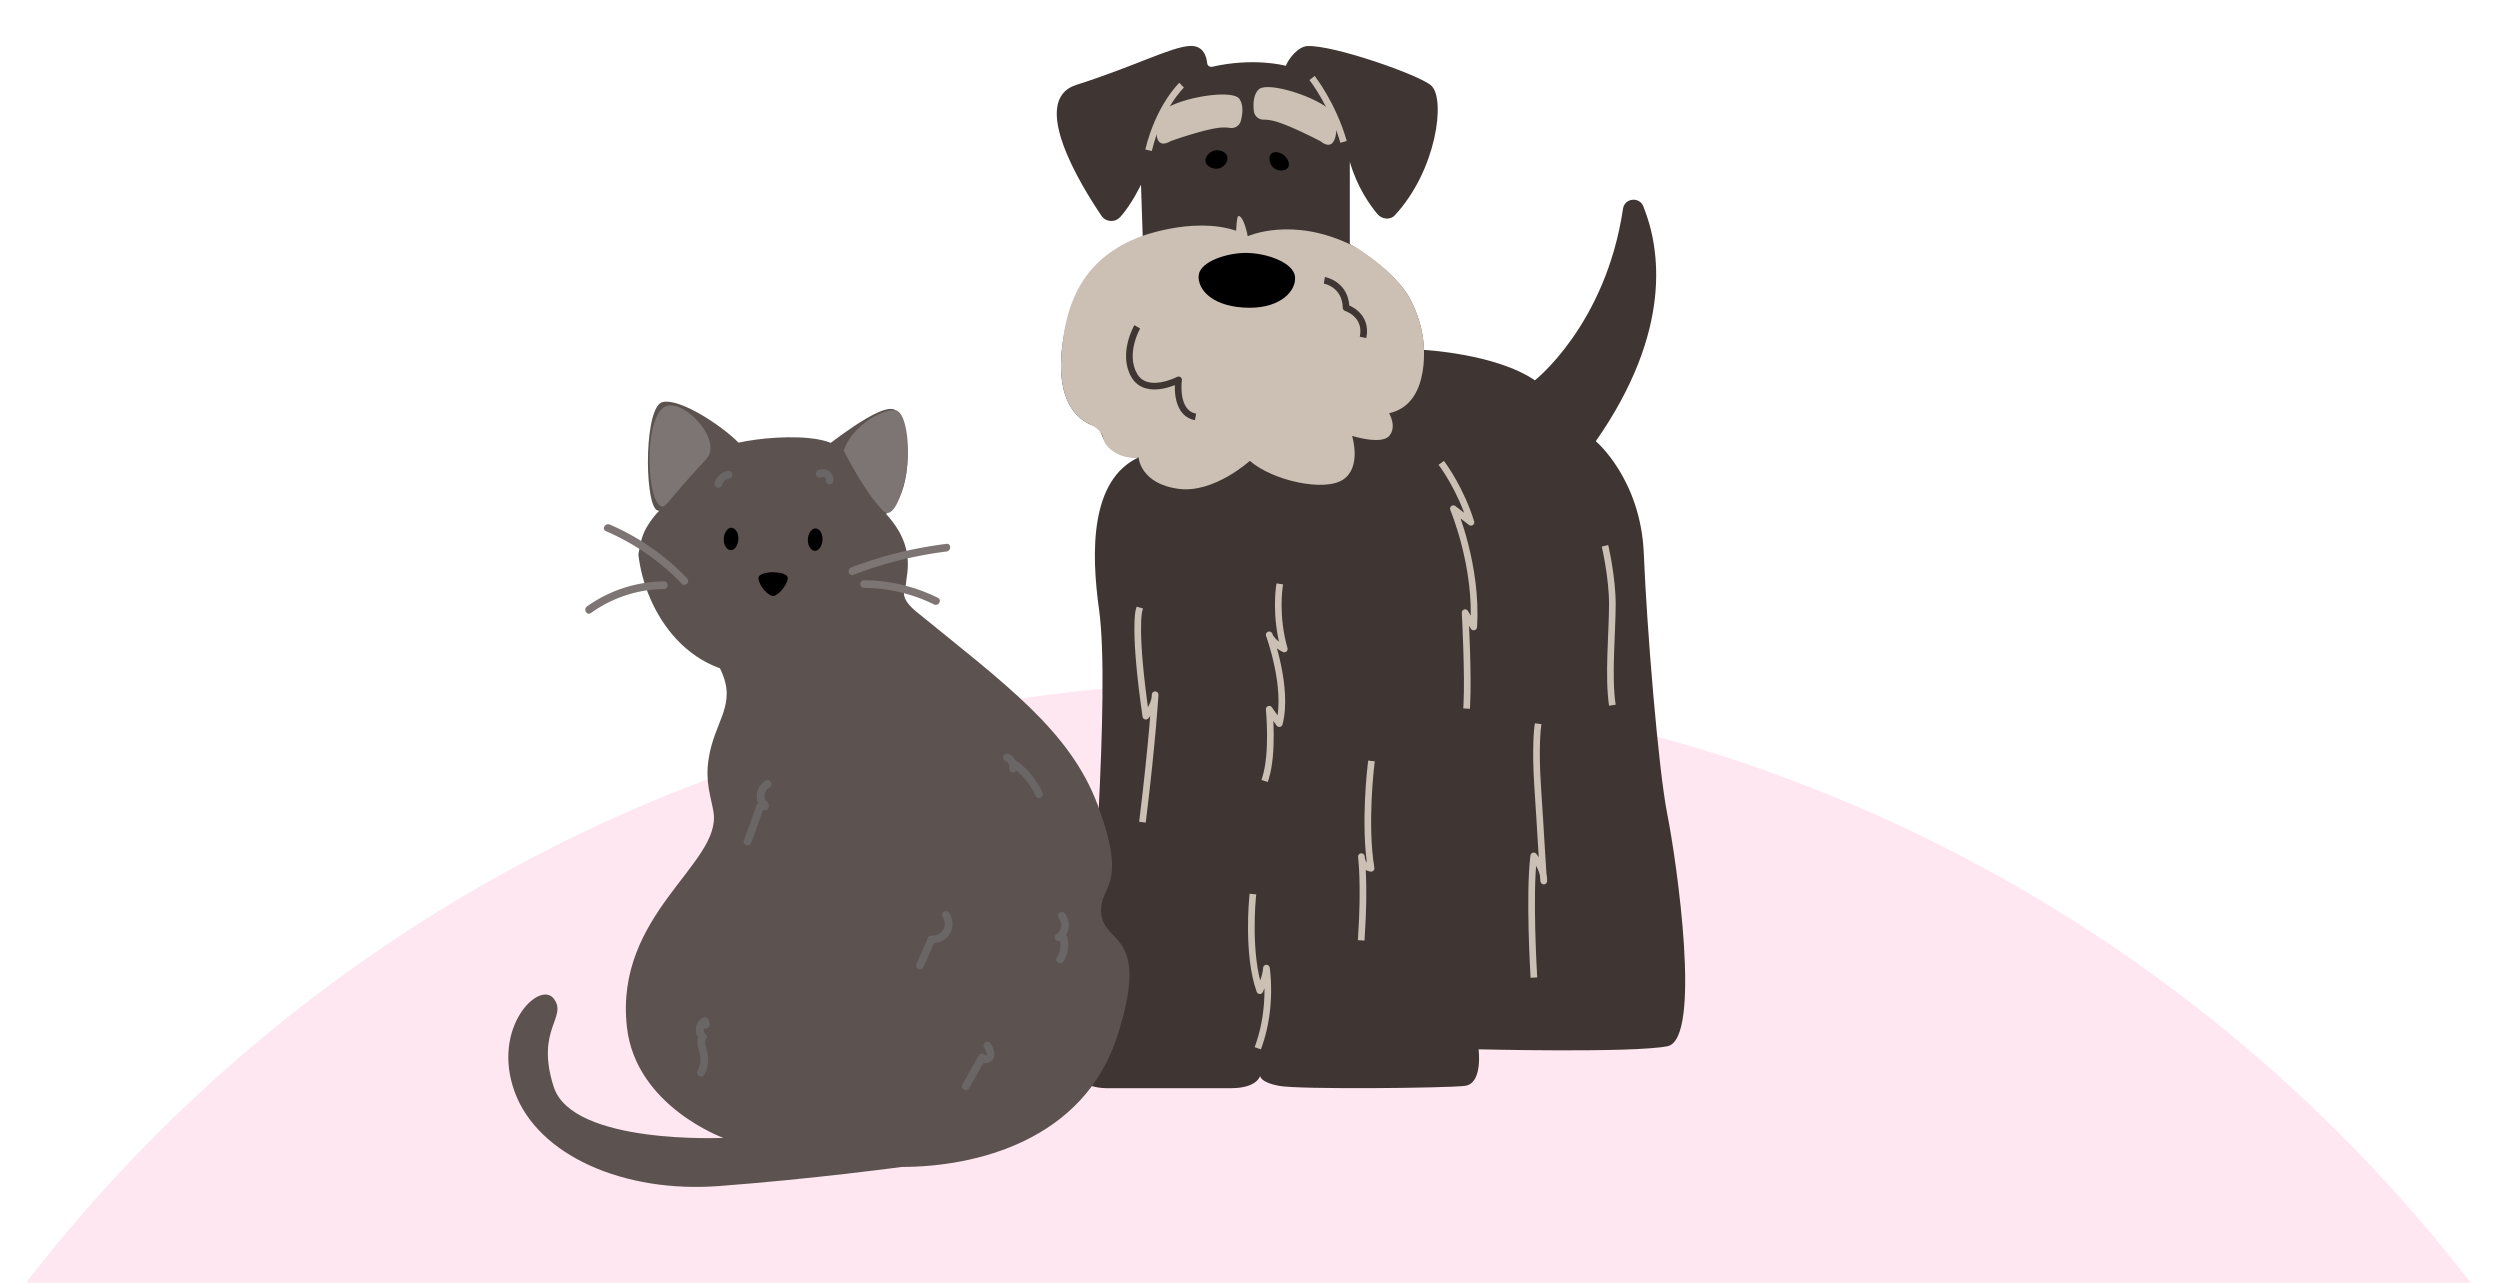 <svg fill="none" xmlns="http://www.w3.org/2000/svg" viewBox="0 0 762 391"><g clip-path="url(#Frame 427319017__a)"><path d="M380.498 207.836c259.85 0 470.5 210.65 470.5 470.5v498.504c0 42.14-34.161 76.3-76.3 76.3h-788.4c-42.14 0-76.3-34.16-76.3-76.3V678.336c0-259.85 210.65-470.5 470.5-470.5Z" fill="#FFE7F1"/><path d="M341.451 66.17c3.647-4.133 6.321-9.887 6.321-9.887l.527 15.964c-11.669 3.08-23.48 15.964-24.817 36.365-1.013 15.437 6.179 19.874 9.744 21.13 1.155.405 2.046 1.317 2.472 2.492 2.816 8.042 11.345 7.171 11.345 7.171-14.83 6.888-14.465 29.031-12.075 46.211 3.647 26.053-3.099 101.719-2.755 114.807.345 13.107-3.95 21.778-3.606 26.518.365 4.761 8.509 4.741 8.509 4.741h38.046c8.144 0 8.934-3.809 8.934-3.809s-.263 1.945 5.774 3.1 51.052.689 56.623 0c5.571-.689 4.174-11.143 4.174-11.143s46.879 1.155 57.555-.931c10.676-2.087 2.775-56.624 0-70.562-2.776-13.918-6.26-56.866-7.192-79.617-.932-22.751-14.627-34.238-14.627-34.238 23.622-33.872 19.611-58.892 14.485-71.594-1.215-3.04-5.713-2.512-6.199.729-5.227 35.352-26.863 52.308-26.863 52.308-11.831-8.123-33.893-9.278-33.893-9.278s.466-6.726-4.174-15.559c-4.639-8.813-18.334-16.713-18.334-16.713v-25.06c2.188 7.576 5.936 12.965 8.408 15.923 1.337 1.6 3.869 1.924 5.287.405 12.743-13.695 15.579-35.433 11.143-39.545-3.343-3.12-29.72-12.44-37.803-12.054-2.715.141-5.612 3.666-6.544 6.017-.669-.183-9.866-2.553-22.447.283-.729.162-1.438-.324-1.519-1.053-.183-2.006-1.094-5.41-5.126-5.288-5.692.182-16.815 6.159-34.723 11.852-14.627 4.66 1.296 30.55 7.617 39.91 1.317 1.965 4.153 2.147 5.713.384l.02.02Z" fill="#3F3633"/><path d="M380.306 72.004s-1.054-5.895-2.776-6.2c-.608-.1-.749 4.519-.749 4.519-13.655-4.518-30.125 2.147-30.125 2.147-14.08 5.855-21.88 16.329-23.176 36.142-.912 13.877 4.821 18.881 8.589 20.644 1.864.891 3.829 2.248 4.174 4.274.587 3.525 6.138 6.686 10.798 5.855 0 0 .445 8.083 12.256 9.623 10.737 1.398 21.657-8.549 21.657-8.549 6.888 6.057 22.73 9.542 28.443 5.713 5.713-3.829 2.715-13.31 2.715-13.31s8.894 2.816 11.325 0c2.431-2.816-.041-6.909-.041-6.909 13.391-2.937 10.352-22.892 10.352-22.892-.385-2.816-1.377-7.07-3.97-11.973-4.032-7.658-14.749-14.87-17.666-16.308-18.233-8.995-31.806-2.776-31.806-2.776Z" fill="#CCC0B4"/><path d="M360.152 25.959s-6.848 6.544-10.069 19.833" stroke="#CCC0B4" stroke-width="2.026" stroke-miterlimit="10"/><path d="M356.845 42.994s10.757-3.829 15.457-4.113c1.074-.06 1.925 0 2.593.102a2.945 2.945 0 0 0 3.323-2.188c.547-2.067.851-4.761-.446-6.645-2.411-3.444-22.325.324-24.351 4.882-1.175 2.654-2.289 11.325 3.424 7.962Zm45.606.039s-10.109-5.328-14.708-6.28a12.35 12.35 0 0 0-2.593-.284c-1.54.02-2.796-1.114-2.978-2.634-.243-2.127-.162-4.841 1.398-6.503 2.877-3.059 22.041 3.525 23.419 8.306.79 2.796.648 11.528-4.518 7.395h-.02Z" fill="#CCC0B4"/><path d="M370.242 45.87c-1.6.344-3.059 1.884-2.816 3.343.284 1.66 2.755 2.714 4.558 1.985 1.297-.527 2.512-2.087 2.046-3.566-.466-1.519-2.431-2.046-3.808-1.762h.02Zm21.149 1.458c-1.053-.871-2.917-1.398-3.869-.527-1.034.952-.669 3.282.709 4.396 1.337 1.094 3.646 1.033 4.396-.182.689-1.114-.183-2.816-1.236-3.687Zm-11.633 29.76c-5.916 0-13.898 2.654-14.384 6.747-.507 4.416 4.335 9.967 15.559 9.967 9.379 0 14.14-5.085 13.796-9.38-.365-4.396-8.712-7.334-14.971-7.334Z" fill="#000"/><path d="M399.915 23.77s6.301 8.002 9.603 19.469" stroke="#CCC0B4" stroke-width="2.026" stroke-miterlimit="10"/><path d="M347.145 186.165s-1.681 5.915 2.107 32.13c0 0 2.836-3.241 2.836-6.544 0 0-.871 14.526-3.747 37.844m41.591-70.623s-1.337 8.974 1.52 18.84c0 0-3.789-1.884-4.599-4.315 0 0 5.936 16.066 3.079 27.066l-3.079-4.396s1.317 13.209-1.094 20.907m-3.972 36.444s-1.742 17.504 2.208 28.443c0 0 2.006-4.538 2.006-6.888 0 0 1.904 11.568-2.289 23.48m34.195-85.613s-2.249 18.213 0 31.725c0 0-2.775-.263-2.958-3.565 0 0 1.094 8.326 0 24.513m24.935-143.717s5.368 7.313 8.468 17.301l-5.369-4.153s7.415 17.463 6.2 36.061l-2.614-4.376s1.033 19.104.507 28.241m20.403 81.988s-1.458-24.372 0-36.081c0 0 3.08 3.93 3.08 7.293s-1.034-16.126-1.864-28.221c-.831-12.094 0-18.354 0-18.354" stroke="#CCC0B4" stroke-width="2.026" stroke-linecap="square" stroke-linejoin="round"/><path d="M489.198 166.37s2.249 9.481 2.249 17.828-1.337 22.021 0 30.753" stroke="#CCC0B4" stroke-width="2.026" stroke-miterlimit="10"/><path d="M346.632 99.616s-4.679 8.083-.972 14.708c3.707 6.625 13.573 1.459 13.573 1.459s-1.458 10.008 5.166 11.304m39.265-41.65s6.463 1.094 6.625 8.367c0 0 6.624 2.087 5.166 9.035" stroke="#3F3633" stroke-width="2.026" stroke-linejoin="round"/><g clip-path="url(#Frame 427319017__b)"><path d="M274.862 355.684c22.608 0 55.452-8.079 65.68-39.839 10.229-31.761-3.77-27.843-4.845-37.074-1.075-9.232 8.569-7.276-1.075-33.296-8.437-22.771-28.373-37.066-55.358-59.066-7.424-6.053-1.106-8.195-3.732-10.493-22.934-20.083-60.701 18.206-55.887 28.232 5.165 10.758-1.932 15.448-3.685 27.344-1.044 7.05.748 11.334 1.512 16.009 2.586 15.759-30.297 31.02-26.386 65.594 2.734 24.126 29.377 33.724 29.377 33.724s-45.963 2.173-51.673-15.503c-5.71-17.676 4.355-21.213 0-26.923-4.355-5.71-19.039 8.702-11.966 28.286 7.074 19.585 33.452 31.006 62.284 28.832 28.823-2.173 55.754-5.827 55.754-5.827Z" fill="#5C5350"/><path d="M194.575 168.959c1.94 17.481 15.542 39.941 41.959 36.287 26.416-3.654 37.681-11.81 40.01-30.46 2.33-18.65-19.039-24.212-19.039-34.83 0-10.618-34.573-5.96-36.131-3.63-3.716 5.577-5.282 8.74-13.898 14.287-1.823 1.168-5.695 3.443-8.749 7.642-.981 1.356-2.36 3.249-3.139 6.03-.46 1.644-1.013 4.674-1.013 4.674Z" fill="#5C5350"/><path d="M249.591 137.603c1.168-.444 19.304-15.713 23.433-12.534 4.137 3.178 5.406 20.994 0 28.31-5.407 7.315-8.71 5.087-9.925 4.136-1.215-.95-13.508-19.912-13.508-19.912Zm-47.529-15.089c-5.663 1.005-5.725 29.447-2.087 32.82 3.638 3.373 26.806-16.453 26.12-18.961-.685-2.509-17.146-15.082-24.033-13.859Z" fill="#5C5350"/><path d="M222.456 160.927c-1.16.366-2.111 2.283-1.807 4.238.296 1.909 1.636 2.953 2.789 2.384 1.168-.569 1.916-2.664 1.519-4.479-.358-1.621-1.504-2.462-2.501-2.143Zm25.639.203c-1.161.366-2.111 2.283-1.807 4.238.296 1.908 1.636 2.952 2.789 2.384 1.168-.569 1.916-2.665 1.519-4.48-.359-1.62-1.504-2.454-2.501-2.142Zm-12.449 13.282c1.23.055 4.635.281 4.463 1.94-.218 2.127-3.092 5.352-4.463 5.321-1.372-.024-4.262-2.828-4.464-5.43-.117-1.449 3.233-1.885 4.464-1.831Z" fill="#000"/><path d="M260.077 175.199c9.153-3.474 18.704-5.889 28.426-7.097 1.473-.187 1.488-2.524 0-2.337-9.94 1.239-19.686 3.623-29.05 7.183-1.394.529-.787 2.789.624 2.251Zm3.264 3.996a48.93 48.93 0 0 1 21.353 5.041c1.34.662 2.531-1.348 1.176-2.018a51.521 51.521 0 0 0-22.529-5.36c-1.504-.007-1.504 2.33 0 2.337Zm-53.917-2.937a72.402 72.402 0 0 0-23.573-16.383c-1.364-.584-2.556 1.426-1.177 2.018a70.703 70.703 0 0 1 23.106 16.009c1.036 1.091 2.688-.561 1.644-1.644Zm-7.034.943c-8.382.078-16.656 2.75-23.472 7.642-1.208.873-.047 2.898 1.176 2.018 6.497-4.666 14.287-7.245 22.288-7.323 1.511-.008 1.519-2.345.008-2.337Zm.825-53.456c4.838-1.59 14.498 7.689 13.22 13.89-.288 1.402-1.036 2.181-2.827 4.121-10.174 11.062-10.673 12.916-11.943 12.597-4.674-1.169-5.632-28.256 1.55-30.608Zm53.964 13.578c2.773-7.985 12.262-12.823 15.853-12.254 3.171.506 4.588 11.194 3.171 19.366-.795 4.596-3.101 11.943-5.711 11.904-.545-.008-.974-.32-1.277-.623-5.734-5.711-12.036-18.393-12.036-18.393Z" fill="#7D7573"/><path d="M233.355 237.934c-3.046 1.706-3.622 6.302-1.059 8.694.522.483 1.48.459 1.839-.234a1.721 1.721 0 0 0-1.839-2.493c-1.394.234-1.768 1.784-2.181 2.914l-3.389 9.41c-.514 1.418 1.745 2.026 2.251.624.686-1.893 1.364-3.786 2.049-5.679.335-.92.662-1.839.997-2.758l.468-1.301c.085-.234.202-.491.265-.732a.668.668 0 0 1 .093-.187c.257-.382.016-.709-.732-.974l1.838-.234c-1.472-1.371-1.176-4.027.592-5.017 1.301-.756.125-2.773-1.192-2.033Zm73.012-6.069c.779.39 1.402 1.254 1.285 2.143.763.101 1.527.21 2.298.311l.07-1.644c-.584.335-1.168.67-1.76 1.013 3.279 2.213 5.819 5.344 7.416 8.951.257.577 1.098.709 1.597.421.592-.351.678-1.021.421-1.597-1.753-3.973-4.659-7.362-8.25-9.793-.772-.521-1.722.18-1.761 1.013l-.07 1.644c-.023.576.467 1.083 1.013 1.145.514.062 1.199-.257 1.285-.833.265-1.925-.569-3.88-2.353-4.784-.56-.28-1.269-.148-1.597.421-.319.514-.155 1.309.406 1.589Zm16.452 48.113c1.161 1.371.709 3.771-.779 4.713-1.028.647-.545 2.08.592 2.182.499.046.997.085 1.496.132-.374-.288-.748-.569-1.13-.857.538 1.963.211 3.989-.88 5.702-.81 1.27 1.208 2.447 2.018 1.177 1.418-2.22 1.807-4.963 1.114-7.502-.148-.53-.608-.81-1.13-.857-.498-.047-.997-.086-1.496-.133.195.725.39 1.449.593 2.182 2.835-1.792 3.396-5.843 1.254-8.39-.405-.483-1.231-.421-1.652 0-.483.475-.405 1.168 0 1.651Zm-106.562 32.049a435.34 435.34 0 0 1-.257-1.098c-.187-.795-1.068-.997-1.714-.701-2.454 1.137-2.937 4.915-.857 6.637a76.26 76.26 0 0 1-.179-1.418c-1.169 1.667-.53 3.662-.047 5.445.506 1.878.366 3.763-.569 5.485-.717 1.324 1.301 2.501 2.018 1.176.958-1.768 1.371-3.763 1.114-5.757-.125-.942-.413-1.838-.647-2.758-.21-.841-.381-1.659.148-2.407.273-.389.187-1.106-.179-1.418-.989-.818-.771-2.43.39-2.968-.569-.233-1.146-.467-1.714-.701l.257 1.099c.327 1.472 2.586.849 2.236-.616Zm83.698 7.253c.273.467.569.934.709 1.456.086.32.117.686-.015.865.038-.047-.11.07-.156.093.14-.07-.211.071-.203.063.031-.016 0-.016-.093-.016.117 0 .241.25.124 0-.374-.81-1.62-.716-2.017 0-1.644 2.922-3.288 5.851-4.932 8.772-.74 1.317 1.278 2.493 2.018 1.176 1.644-2.921 3.288-5.85 4.931-8.771h-2.017c.709 1.55 2.843 1.394 3.934.381 1.558-1.449.654-3.685-.257-5.211-.779-1.278-2.797-.102-2.026 1.192Zm-12.651-39.847c1.761 2.648-.226 5.967-3.373 5.725-.366-.031-.857.234-1.013.577-1.176 2.649-2.36 5.297-3.537 7.946-.257.584-.163 1.246.421 1.597.498.296 1.34.156 1.597-.421 1.176-2.648 2.36-5.297 3.537-7.946-.335.195-.67.39-1.013.577 2.189.163 4.386-.951 5.547-2.82 1.207-1.94 1.098-4.542-.156-6.427-.818-1.239-2.844-.07-2.01 1.192ZM250.425 145.44a1.11 1.11 0 0 1 .171-.077l-.281.116c.164-.062.328-.109.499-.14a4.09 4.09 0 0 1-.312.039 2 2 0 0 1 .608 0 4.663 4.663 0 0 0-.312-.039c.172.024.335.07.499.133l-.28-.117c.155.07.303.148.444.257a4.048 4.048 0 0 0-.234-.179c.14.109.273.241.382.381a4.565 4.565 0 0 1-.18-.233c.11.148.195.303.273.467l-.117-.28c.07.171.117.342.148.522a4.832 4.832 0 0 1-.039-.312c.024.148.024.296.016.452-.023.288.148.631.343.826.202.202.537.358.825.342.304-.015.616-.109.826-.342.218-.242.32-.507.343-.826.086-1.145-.538-2.244-1.465-2.883-.475-.327-1.075-.483-1.643-.514-.585-.031-1.169.125-1.683.398-.545.288-.748 1.082-.421 1.597a1.188 1.188 0 0 0 1.59.412Zm-28.708-1.862c-.919.133-1.784.616-2.47 1.231a4.81 4.81 0 0 0-1.418 2.369c-.07.296-.039.631.117.903.141.242.421.475.701.538.608.14 1.278-.179 1.442-.818a4.41 4.41 0 0 1 .179-.546l-.117.281a4.11 4.11 0 0 1 .467-.795c-.062.078-.124.156-.179.234.211-.265.444-.506.709-.717a4.582 4.582 0 0 1-.234.18c.257-.195.538-.359.834-.491l-.281.117c.289-.117.577-.203.889-.25.272-.039.568-.311.701-.537.148-.25.21-.623.117-.904-.094-.28-.265-.553-.538-.701l-.28-.117a1.361 1.361 0 0 0-.639.023Z" fill="#6B6666"/></g></g><defs><clipPath id="Frame 427319017__a"><path fill="#fff" d="M0 0h762v391H0z"/></clipPath><clipPath id="Frame 427319017__b"><path fill="#fff" transform="translate(130 122.428)" d="M0 0h239.161v239.161H0z"/></clipPath></defs></svg>